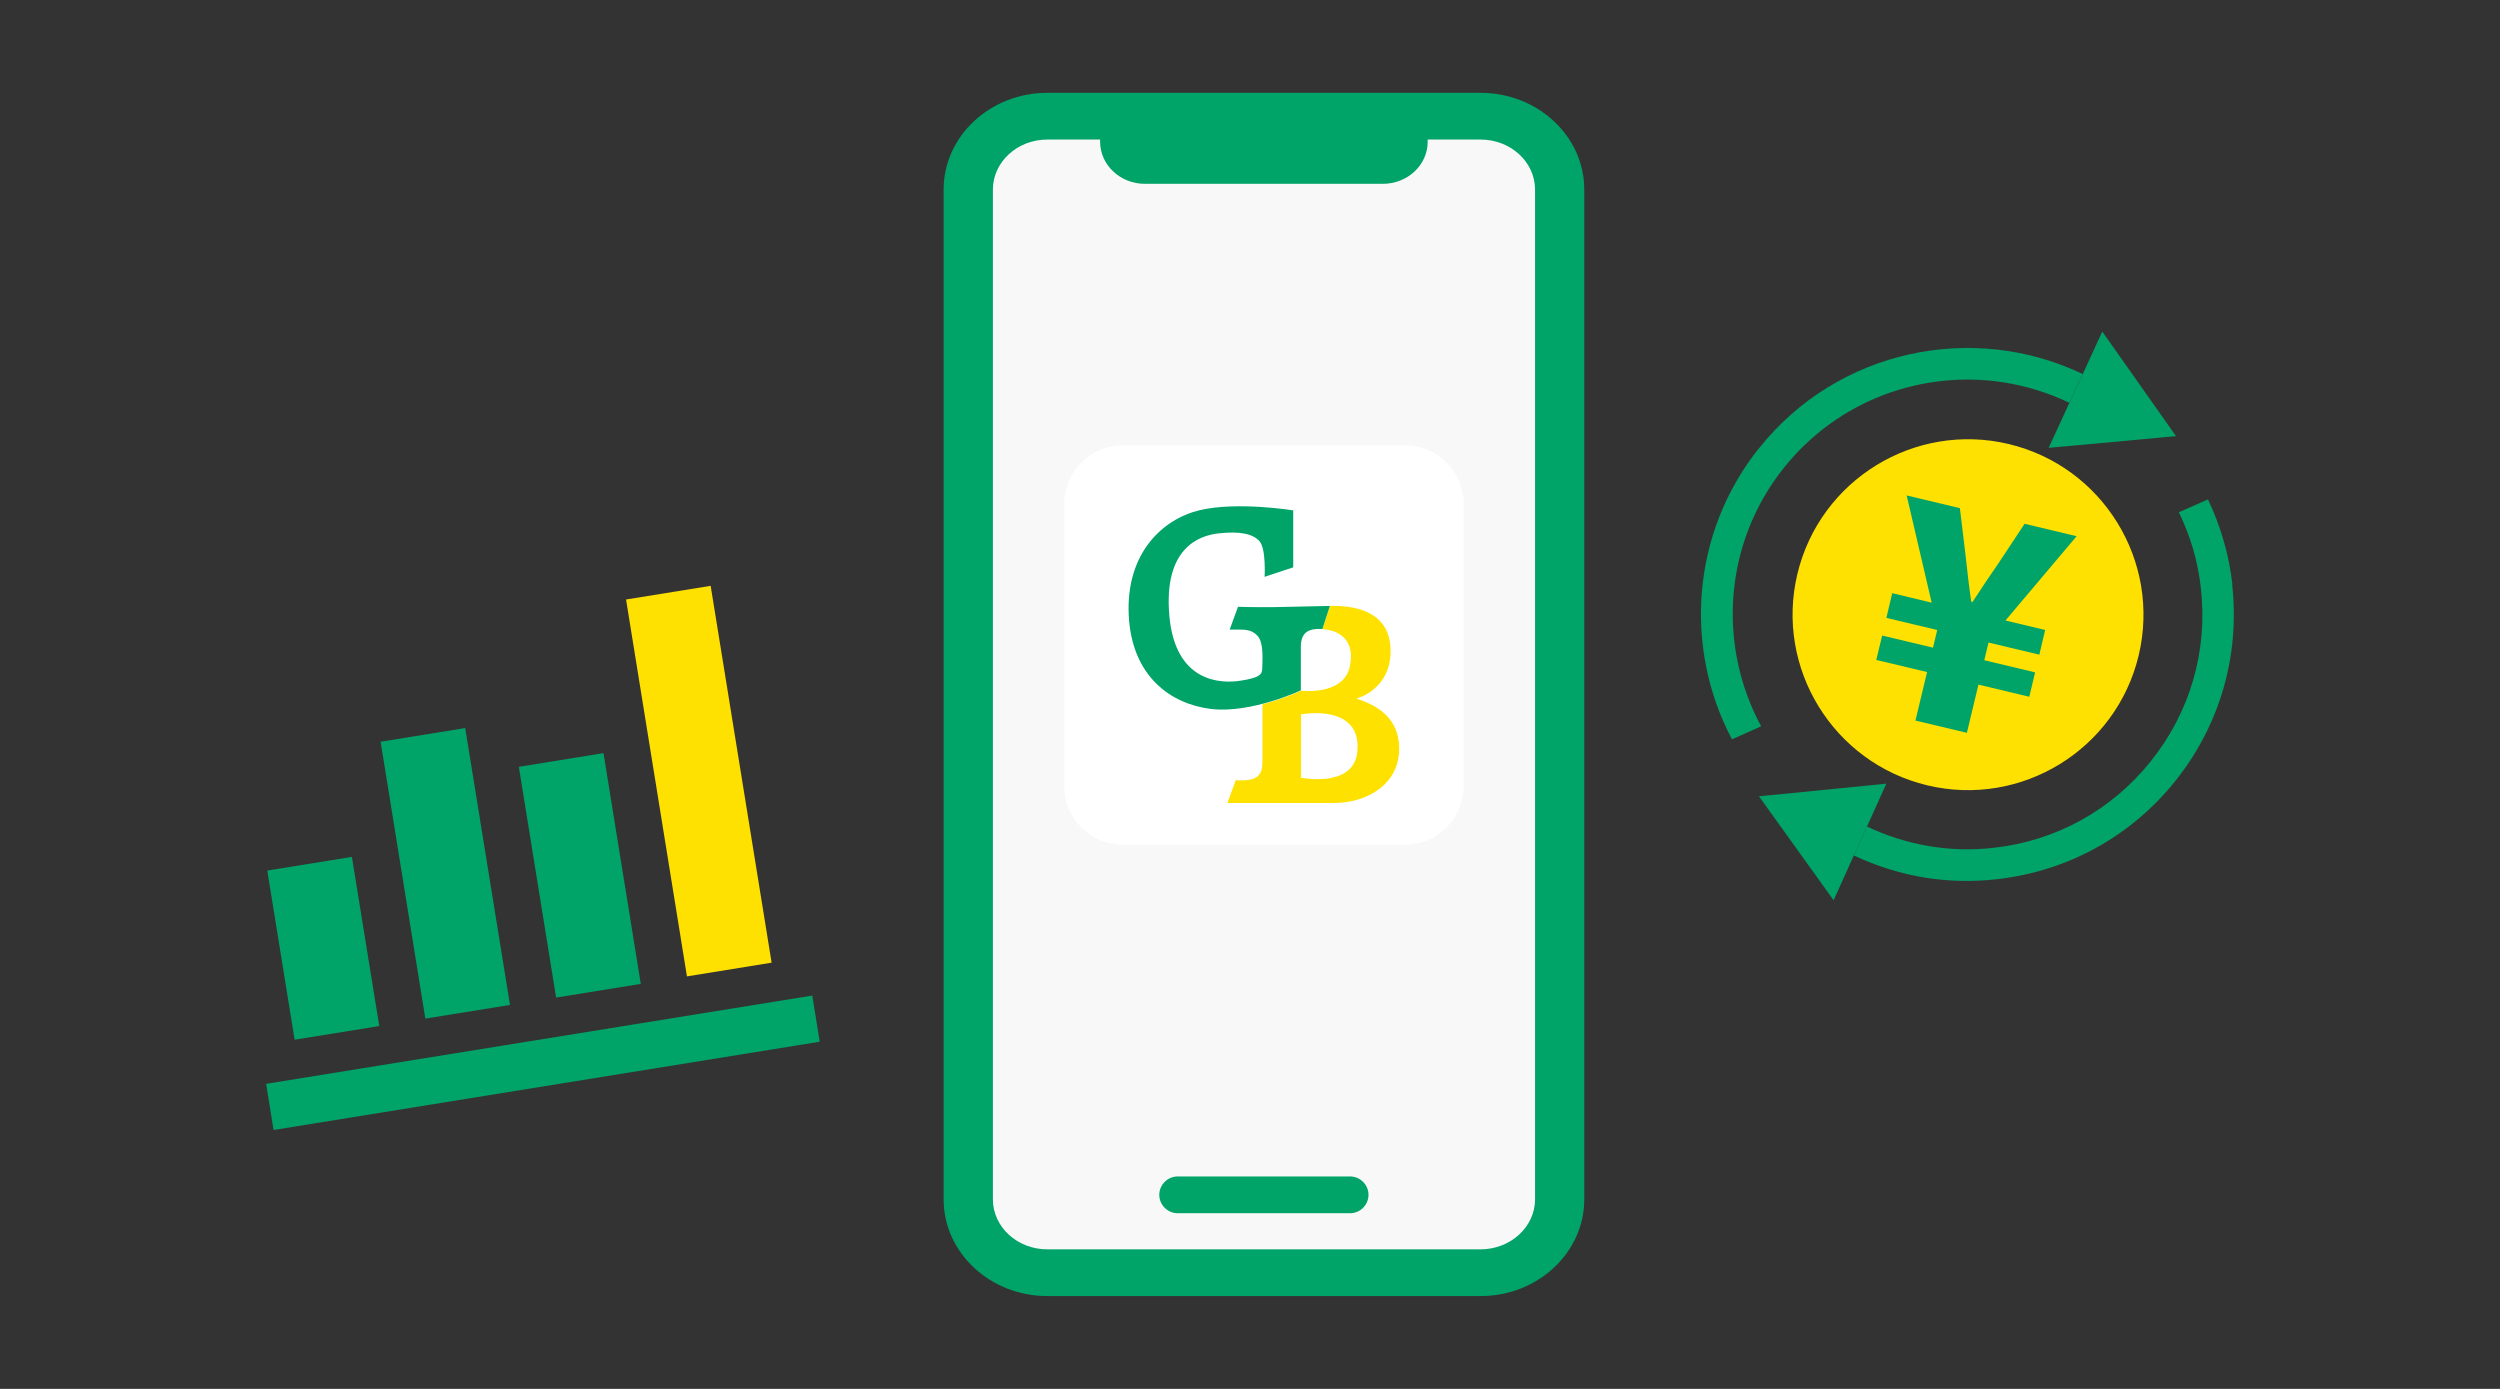<svg width="45" height="25" viewBox="0 0 45 25" fill="none" xmlns="http://www.w3.org/2000/svg">
<rect x="0" y="0" width="45" height="25" fill="#333333" stroke="none"/>
<rect x="17.286" y="1.853" width="10.963" height="21.327" rx="2" fill="#F9F8F8"/>
<path d="M18.85 23.329C17.822 23.329 16.985 22.548 16.985 21.588V3.412C16.985 2.452 17.822 1.671 18.85 1.671H26.652C27.68 1.671 28.517 2.452 28.517 3.412V21.588C28.517 22.548 27.68 23.329 26.652 23.329H18.85ZM18.85 2.512C18.311 2.512 17.872 2.917 17.872 3.412V21.588C17.872 22.085 18.311 22.488 18.85 22.488H26.652C27.191 22.488 27.631 22.083 27.631 21.588V3.412C27.631 2.915 27.191 2.512 26.652 2.512H25.698V2.552C25.698 2.97 25.337 3.309 24.89 3.309H20.609C20.165 3.309 19.802 2.97 19.802 2.552V2.512H18.847H18.85Z" fill="#00A368"/>
<path d="M24.302 21.838H21.198C21.017 21.838 20.867 21.689 20.867 21.507C20.867 21.326 21.017 21.176 21.198 21.176H24.302C24.483 21.176 24.633 21.326 24.633 21.507C24.633 21.689 24.483 21.838 24.302 21.838Z" fill="#00A368"/>
<path d="M25.293 8.017H20.21C19.629 8.017 19.158 8.488 19.158 9.068V14.152C19.158 14.733 19.629 15.204 20.21 15.204H25.293C25.874 15.204 26.345 14.733 26.345 14.152V9.068C26.345 8.488 25.874 8.017 25.293 8.017Z" fill="white"/>
<path d="M24.415 12.574C24.415 12.574 25.046 12.421 25.03 11.69C25.014 10.962 24.307 10.896 23.939 10.907L23.802 11.325C24.034 11.335 24.41 11.467 24.297 11.998C24.181 12.529 23.421 12.432 23.421 12.432C23.421 12.432 23.118 12.574 22.724 12.677V13.697C22.724 13.915 22.679 14.075 22.243 14.044L22.093 14.454H24.007C24.604 14.454 25.185 14.12 25.185 13.479C25.185 12.837 24.659 12.661 24.417 12.574H24.415ZM24.431 13.539C24.36 14.191 23.418 13.999 23.418 13.999V12.858C23.905 12.782 24.502 12.884 24.431 13.536V13.539Z" fill="#FFE100"/>
<path d="M23.802 11.325L23.938 10.907C23.938 10.907 23.297 10.922 22.942 10.928C22.587 10.933 22.284 10.922 22.284 10.922L22.134 11.333C22.402 11.333 22.513 11.317 22.634 11.443C22.755 11.569 22.721 11.909 22.721 12.024C22.721 12.14 22.676 12.2 22.326 12.253C21.974 12.308 21.153 12.287 21.048 11.08C20.943 9.873 21.574 9.637 21.942 9.6C22.311 9.56 22.55 9.605 22.671 9.742C22.792 9.878 22.763 10.383 22.763 10.383L23.278 10.212V9.187C23.278 9.187 22.282 9.024 21.6 9.182C20.922 9.342 20.267 9.96 20.317 11.067C20.367 12.174 21.075 12.674 21.798 12.761C22.521 12.847 23.415 12.427 23.415 12.427V11.643C23.415 11.372 23.567 11.309 23.799 11.322L23.802 11.325Z" fill="#00A368"/>
<path d="M34.691 14.136C32.998 13.731 31.948 12.024 32.353 10.331C32.758 8.637 34.465 7.588 36.159 7.993C37.852 8.398 38.901 10.104 38.496 11.798C38.092 13.491 36.385 14.541 34.691 14.136Z" fill="#FEE100"/>
<path d="M34.689 12.097L33.773 11.879L33.879 11.44L34.794 11.658L34.87 11.34L33.955 11.122L34.06 10.677L34.77 10.848L34.32 8.918L35.278 9.147L35.378 9.978C35.409 10.262 35.441 10.551 35.483 10.832L35.504 10.838C35.659 10.598 35.822 10.356 35.982 10.125L36.443 9.428L37.379 9.652L36.098 11.169L36.813 11.34L36.708 11.784L35.793 11.566L35.717 11.884L36.632 12.103L36.527 12.542L35.612 12.323L35.404 13.191L34.478 12.97L34.686 12.103L34.689 12.097Z" fill="#00A368"/>
<path d="M37.841 5.968L37.489 6.733L37.249 7.251L36.876 8.061L38.257 7.935L38.995 7.866L39.169 7.851L37.841 5.968Z" fill="#00A368"/>
<path d="M32.624 14.238L31.882 14.312L31.661 14.333L33.005 16.205L33.368 15.4L33.605 14.88L33.954 14.106L32.624 14.238Z" fill="#00A368"/>
<path d="M40.184 10.528C40.124 9.983 39.971 9.468 39.743 8.989L39.219 9.221C39.427 9.647 39.564 10.107 39.616 10.591C39.743 11.714 39.422 12.818 38.717 13.699C38.012 14.583 37.005 15.138 35.882 15.261C35.091 15.351 34.307 15.211 33.605 14.877L33.368 15.398C33.786 15.595 34.228 15.732 34.683 15.803C35.096 15.866 35.519 15.874 35.943 15.826C37.215 15.684 38.359 15.056 39.159 14.054C39.958 13.052 40.321 11.8 40.179 10.525L40.184 10.528Z" fill="#00A368"/>
<path d="M31.664 8.064C30.436 9.602 30.309 11.669 31.175 13.308L31.701 13.074C30.917 11.625 31.019 9.786 32.111 8.419C33.089 7.196 34.609 6.66 36.055 6.881C36.463 6.944 36.865 7.067 37.249 7.251L37.489 6.733C35.519 5.789 33.086 6.286 31.666 8.064H31.664Z" fill="#00A368"/>
<path d="M6.334 15.424L4.811 15.67L5.303 18.715L6.827 18.469L6.334 15.424Z" fill="#00A368"/>
<path d="M8.374 13.105L6.851 13.351L7.656 18.335L9.18 18.089L8.374 13.105Z" fill="#00A368"/>
<path d="M10.863 13.556L9.339 13.803L10.01 17.956L11.534 17.71L10.863 13.556Z" fill="#00A368"/>
<path d="M12.792 10.545L11.269 10.791L12.365 17.575L13.889 17.328L12.792 10.545Z" fill="#FEE100"/>
<path d="M14.621 17.92L4.79 19.509L4.924 20.34L14.755 18.751L14.621 17.92Z" fill="#00A368"/>
</svg>
